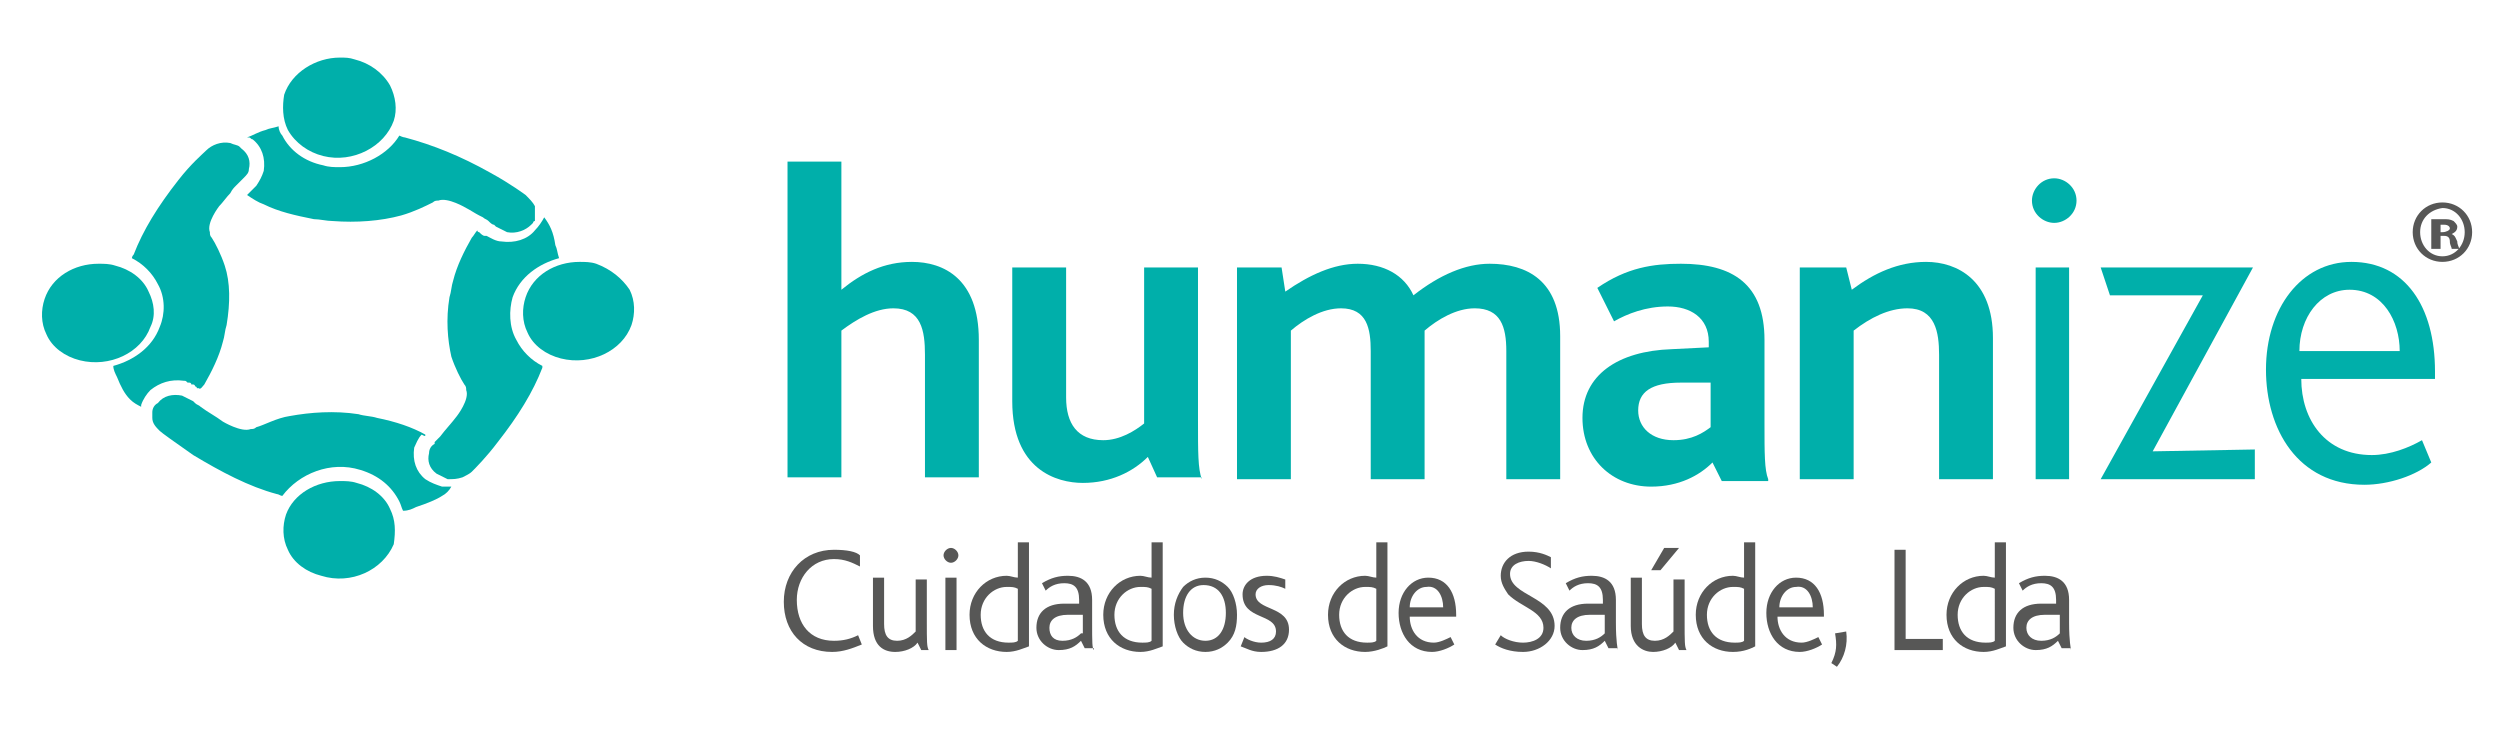 <?xml version="1.0" encoding="utf-8"?>
<!-- Generator: Adobe Illustrator 24.0.0, SVG Export Plug-In . SVG Version: 6.00 Build 0)  -->
<svg version="1.1" id="Layer_1" xmlns="http://www.w3.org/2000/svg" xmlns:xlink="http://www.w3.org/1999/xlink" x="0px" y="0px"
	 viewBox="0 0 134.6 39.6" style="enable-background:new 0 0 134.6 39.6;" xml:space="preserve">
<style type="text/css">
	.st0{fill-rule:evenodd;clip-rule:evenodd;fill:#00AFAA;}
	.st1{fill-rule:evenodd;clip-rule:evenodd;fill:#575756;}
	.st2{fill:#00AFAA;}
	.st3{fill:#575756;}
</style>
<path class="st0" d="M52.7,25.8v-7.5c0-3.3-1.9-4.2-3.6-4.2c-1.5,0-2.7,0.6-3.8,1.5V8.7h-2.9v17h2.9v-7.9c0.8-0.6,1.8-1.2,2.8-1.2
	c1.5,0,1.7,1.2,1.7,2.5v6.6H52.7z"/>
<path class="st0" d="M64.7,25.8c-0.2-0.6-0.2-1.4-0.2-3.2v-8.2h-2.9v8.4c-0.5,0.4-1.3,0.9-2.2,0.9c-1.4,0-2-0.9-2-2.3v-7h-2.9v7.2
	c0,3.7,2.4,4.4,3.8,4.4c1.5,0,2.7-0.6,3.5-1.4l0.5,1.1H64.7z"/>
<path class="st0" d="M84,25.8v-7.7c0-3-1.8-3.9-3.8-3.9c-1.3,0-2.7,0.6-4.1,1.7c-0.5-1.1-1.6-1.7-3-1.7c-1.3,0-2.6,0.6-3.9,1.5
	L69,14.4h-2.4v11.4h2.9v-8c0.7-0.6,1.7-1.2,2.7-1.2c1.4,0,1.6,1.1,1.6,2.3v6.9h2.9v-7.6c0-0.1,0-0.3,0-0.4c0.7-0.6,1.7-1.2,2.7-1.2
	c1.4,0,1.7,1,1.7,2.3v6.9H84z"/>
<path class="st0" d="M95.2,25.8L95.2,25.8c-0.2-0.5-0.2-1.4-0.2-3v-4.5c0-3-1.7-4.1-4.5-4.1c-1.5,0-2.9,0.2-4.5,1.3l0.9,1.8
	c0.7-0.4,1.7-0.8,2.9-0.8c1.2,0,2.2,0.6,2.2,1.9c0,0.1,0,0.2,0,0.3l-2,0.1c-2.9,0.1-4.8,1.4-4.8,3.7c0,2.2,1.6,3.7,3.7,3.7
	c1.5,0,2.6-0.6,3.3-1.3l0.5,1H95.2z M92.1,23c-0.4,0.3-1,0.7-2,0.7c-1.2,0-1.9-0.7-1.9-1.6c0-1,0.7-1.5,2.3-1.5l1.6,0V23z"/>
<path class="st0" d="M107.3,25.8v-7.6c0-3.1-1.9-4.1-3.6-4.1c-1.5,0-2.8,0.6-4,1.5l-0.3-1.2h-2.5v11.4h2.9v-8
	c0.9-0.7,1.9-1.2,2.9-1.2c1.5,0,1.7,1.3,1.7,2.5v6.7H107.3z"/>
<path class="st0" d="M111.8,10.8L111.8,10.8c0-0.7-0.6-1.2-1.2-1.2c-0.7,0-1.2,0.6-1.2,1.2c0,0.7,0.6,1.2,1.2,1.2
	C111.2,12,111.8,11.5,111.8,10.8 M111.4,25.8V14.4h-1.8v11.4H111.4z"/>
<polygon class="st0" points="121.4,25.8 121.4,24.2 115.9,24.3 121.3,14.4 113.1,14.4 113.6,15.9 118.6,15.9 113.1,25.8 "/>
<path class="st0" d="M131.1,20.4L131.1,20.4c0-0.1,0-0.3,0-0.4c0-3.5-1.6-5.9-4.5-5.9c-2.7,0-4.6,2.5-4.6,5.8c0,3.2,1.7,6.2,5.3,6.2
	c1.3,0,2.8-0.5,3.6-1.2l-0.5-1.2c-0.7,0.4-1.7,0.8-2.7,0.8c-2.5,0-3.8-1.9-3.8-4.1H131.1z M129.2,18.9h-5.4c0-1.8,1.1-3.3,2.7-3.3
	C128.3,15.6,129.2,17.3,129.2,18.9z"/>
<path class="st1" d="M46.4,34.7l-0.2-0.5c-0.4,0.2-0.8,0.3-1.3,0.3c-1.3,0-2-0.9-2-2.2c0-1.2,0.8-2.2,2-2.2c0.6,0,1,0.2,1.4,0.4
	v-0.6c-0.2-0.2-0.7-0.3-1.4-0.3c-1.6,0-2.7,1.2-2.7,2.8c0,1.6,1,2.7,2.6,2.7C45.4,35.1,45.9,34.9,46.4,34.7"/>
<path class="st1" d="M50,35c-0.1-0.2-0.1-0.4-0.1-1.6v-2.2h-0.6V34c-0.2,0.2-0.5,0.5-1,0.5c-0.5,0-0.7-0.3-0.7-0.9v-2.5H47v2.6
	c0,1.1,0.6,1.4,1.2,1.4c0.5,0,1-0.2,1.2-0.5l0.2,0.4H50z"/>
<path class="st1" d="M51.6,29.9L51.6,29.9c0-0.2-0.2-0.4-0.4-0.4c-0.2,0-0.4,0.2-0.4,0.4c0,0.2,0.2,0.4,0.4,0.4
	C51.4,30.3,51.6,30.1,51.6,29.9 M51.5,35v-3.9h-0.6V35H51.5z"/>
<path class="st1" d="M55.4,34.8L55.4,34.8v-5.6h-0.6v1.9c-0.2,0-0.4-0.1-0.6-0.1c-1.1,0-2,0.9-2,2.1c0,1.3,0.9,2,2,2
	C54.7,35.1,55.1,34.9,55.4,34.8 M54.8,34.5c-0.1,0.1-0.3,0.1-0.5,0.1c-1,0-1.5-0.6-1.5-1.5c0-0.9,0.7-1.5,1.4-1.5
	c0.3,0,0.4,0,0.6,0.1V34.5z"/>
<path class="st1" d="M58.9,35L58.9,35c-0.1-0.1-0.1-0.4-0.1-1.5v-1.2c0-1-0.6-1.3-1.3-1.3c-0.5,0-0.9,0.1-1.4,0.4l0.2,0.4
	c0.2-0.2,0.5-0.4,1-0.4c0.5,0,0.8,0.2,0.8,0.9c0,0,0,0.1,0,0.2l-0.8,0c-1,0-1.5,0.5-1.5,1.3c0,0.7,0.6,1.2,1.2,1.2
	c0.6,0,0.9-0.2,1.2-0.5l0.2,0.4H58.9z M58.2,34.1c-0.2,0.2-0.5,0.4-1,0.4c-0.5,0-0.7-0.3-0.7-0.7c0-0.4,0.3-0.7,1-0.7l0.8,0V34.1z"
	/>
<path class="st1" d="M62.6,34.8L62.6,34.8v-5.6H62v1.9c-0.2,0-0.4-0.1-0.6-0.1c-1.1,0-2,0.9-2,2.1c0,1.3,0.9,2,2,2
	C61.9,35.1,62.3,34.9,62.6,34.8 M62,34.5c-0.1,0.1-0.3,0.1-0.5,0.1c-1,0-1.5-0.6-1.5-1.5c0-0.9,0.7-1.5,1.4-1.5c0.3,0,0.4,0,0.6,0.1
	V34.5z"/>
<path class="st1" d="M66.6,33.1L66.6,33.1c0-0.6-0.2-1.2-0.5-1.5c-0.3-0.3-0.7-0.5-1.2-0.5c-0.5,0-0.9,0.2-1.2,0.5
	c-0.3,0.4-0.5,0.9-0.5,1.5s0.2,1.2,0.5,1.5c0.3,0.3,0.7,0.5,1.2,0.5c0.5,0,0.9-0.2,1.2-0.5C66.5,34.2,66.6,33.7,66.6,33.1 M66,33
	c0,0.9-0.4,1.5-1.1,1.5c-0.7,0-1.2-0.6-1.2-1.5c0-0.9,0.4-1.5,1.1-1.5C65.6,31.5,66,32.1,66,33z"/>
<path class="st1" d="M69.4,33.9c0-1.3-1.8-1-1.8-1.9c0-0.3,0.3-0.5,0.7-0.5c0.4,0,0.7,0.1,0.9,0.2v-0.5c-0.3-0.1-0.6-0.2-1-0.2
	c-0.9,0-1.3,0.5-1.3,1c0,1.4,1.8,1,1.8,2c0,0.4-0.3,0.6-0.8,0.6c-0.4,0-0.8-0.2-0.9-0.3l-0.2,0.5c0.3,0.1,0.6,0.3,1.1,0.3
	C68.8,35.1,69.4,34.7,69.4,33.9"/>
<path class="st1" d="M74.7,34.8L74.7,34.8v-5.6h-0.6v1.9c-0.2,0-0.4-0.1-0.6-0.1c-1.1,0-2,0.9-2,2.1c0,1.3,0.9,2,2,2
	C74,35.1,74.5,34.9,74.7,34.8 M74.1,34.5c-0.1,0.1-0.3,0.1-0.5,0.1c-1,0-1.5-0.6-1.5-1.5c0-0.9,0.7-1.5,1.4-1.5c0.3,0,0.4,0,0.6,0.1
	V34.5z"/>
<path class="st1" d="M78.4,33.2L78.4,33.2c0,0,0-0.1,0-0.1c0-1.2-0.5-2-1.5-2c-0.9,0-1.6,0.8-1.6,1.9c0,1.1,0.6,2.1,1.8,2.1
	c0.4,0,0.9-0.2,1.2-0.4l-0.2-0.4c-0.2,0.1-0.6,0.3-0.9,0.3c-0.9,0-1.3-0.7-1.3-1.4H78.4z M77.7,32.7h-1.8c0-0.6,0.4-1.1,0.9-1.1
	C77.4,31.5,77.7,32.1,77.7,32.7z"/>
<path class="st1" d="M83.7,33.7c0-1.6-2.4-1.6-2.4-2.8c0-0.5,0.5-0.7,1-0.7c0.4,0,0.9,0.2,1.2,0.4v-0.6c-0.2-0.1-0.6-0.3-1.2-0.3
	c-1,0-1.5,0.6-1.5,1.3c0,0.4,0.2,0.7,0.4,1c0.7,0.7,1.9,0.9,1.9,1.8c0,0.6-0.6,0.8-1.1,0.8c-0.5,0-1-0.2-1.2-0.4l-0.3,0.5
	c0.3,0.2,0.8,0.4,1.5,0.4C82.9,35.1,83.7,34.5,83.7,33.7"/>
<path class="st1" d="M87.1,35L87.1,35c0-0.1-0.1-0.4-0.1-1.5v-1.2c0-1-0.6-1.3-1.3-1.3c-0.5,0-0.9,0.1-1.4,0.4l0.2,0.4
	c0.2-0.2,0.5-0.4,1-0.4c0.5,0,0.8,0.2,0.8,0.9c0,0,0,0.1,0,0.2l-0.8,0c-1,0-1.5,0.5-1.5,1.3c0,0.7,0.6,1.2,1.2,1.2
	c0.6,0,0.9-0.2,1.2-0.5l0.2,0.4H87.1z M86.4,34.1c-0.2,0.2-0.5,0.4-1,0.4c-0.5,0-0.8-0.3-0.8-0.7c0-0.4,0.3-0.7,1-0.7l0.8,0V34.1z"
	/>
<path class="st1" d="M90.4,29.5L90.4,29.5h-0.8l-0.7,1.2h0.5L90.4,29.5z M90.8,35c-0.1-0.2-0.1-0.4-0.1-1.6v-2.2h-0.6V34
	c-0.2,0.2-0.5,0.5-1,0.5c-0.5,0-0.7-0.3-0.7-0.9v-2.5h-0.6v2.6c0,1.1,0.7,1.4,1.2,1.4c0.5,0,1-0.2,1.2-0.5l0.2,0.4H90.8z"/>
<path class="st1" d="M94.5,34.8L94.5,34.8v-5.6h-0.6v1.9c-0.2,0-0.4-0.1-0.6-0.1c-1.1,0-2,0.9-2,2.1c0,1.3,0.9,2,2,2
	C93.9,35.1,94.3,34.9,94.5,34.8 M93.9,34.5c-0.1,0.1-0.3,0.1-0.5,0.1c-1,0-1.5-0.6-1.5-1.5c0-0.9,0.7-1.5,1.4-1.5
	c0.3,0,0.4,0,0.6,0.1V34.5z"/>
<path class="st1" d="M98.2,33.2L98.2,33.2c0,0,0-0.1,0-0.1c0-1.2-0.5-2-1.5-2c-0.9,0-1.6,0.8-1.6,1.9c0,1.1,0.6,2.1,1.8,2.1
	c0.4,0,0.9-0.2,1.2-0.4l-0.2-0.4c-0.2,0.1-0.6,0.3-0.9,0.3c-0.9,0-1.3-0.7-1.3-1.4H98.2z M97.6,32.7h-1.8c0-0.6,0.4-1.1,0.9-1.1
	C97.3,31.5,97.6,32.1,97.6,32.7z"/>
<path class="st1" d="M99.4,34l-0.6,0.1c0.1,0.6,0.1,1-0.2,1.6l0.3,0.2C99.3,35.4,99.5,34.7,99.4,34"/>
<polygon class="st1" points="104.6,35 104.6,34.4 102.6,34.4 102.6,29.6 102,29.6 102,35 "/>
<path class="st1" d="M108,34.8L108,34.8v-5.6h-0.6v1.9c-0.2,0-0.4-0.1-0.6-0.1c-1.1,0-2,0.9-2,2.1c0,1.3,0.9,2,2,2
	C107.3,35.1,107.7,34.9,108,34.8 M107.4,34.5c-0.1,0.1-0.3,0.1-0.5,0.1c-1,0-1.5-0.6-1.5-1.5c0-0.9,0.7-1.5,1.4-1.5
	c0.3,0,0.4,0,0.6,0.1V34.5z"/>
<path class="st1" d="M111.5,35L111.5,35c0-0.1-0.1-0.4-0.1-1.5v-1.2c0-1-0.6-1.3-1.3-1.3c-0.5,0-0.9,0.1-1.4,0.4l0.2,0.4
	c0.2-0.2,0.5-0.4,1-0.4c0.5,0,0.8,0.2,0.8,0.9c0,0,0,0.1,0,0.2l-0.8,0c-1,0-1.5,0.5-1.5,1.3c0,0.7,0.6,1.2,1.2,1.2
	c0.6,0,0.9-0.2,1.2-0.5l0.2,0.4H111.5z M110.9,34.1c-0.2,0.2-0.5,0.4-1,0.4c-0.5,0-0.8-0.3-0.8-0.7c0-0.4,0.3-0.7,1-0.7l0.8,0V34.1z
	"/>
<g>
	<path class="st2" d="M28.3,10.5L28.3,10.5L28.3,10.5c0,0-0.8-0.6-1.9-1.2c-1.6-0.9-3.1-1.5-4.6-1.9l0,0c0,0-0.1,0-0.3-0.1
		c-0.6,1-1.9,1.7-3.2,1.7c-0.3,0-0.6,0-0.9-0.1c-1-0.2-1.8-0.8-2.2-1.6c-0.1-0.1-0.2-0.3-0.2-0.5c-0.3,0.1-0.5,0.1-0.7,0.2
		c-0.4,0.1-0.7,0.3-1,0.4c0,0,0,0,0.1,0c0,0,0,0,0,0c0.1,0,0.1,0.1,0.2,0.1c0.5,0.4,0.7,1,0.6,1.7c-0.1,0.3-0.2,0.5-0.4,0.8l0,0
		l-0.1,0.1c0,0,0,0,0,0c0,0,0,0,0,0c-0.1,0.1-0.1,0.1-0.3,0.3c0,0,0,0-0.1,0.1c0,0,0,0,0,0c0,0,0,0,0,0c0.3,0.2,0.6,0.4,0.9,0.5
		c0.8,0.4,1.7,0.6,2.7,0.8c0.3,0,0.7,0.1,1,0.1c1.3,0.1,2.6,0,3.7-0.3c0.7-0.2,1.3-0.5,1.7-0.7c0.1-0.1,0.2-0.1,0.3-0.1
		c0.5-0.2,1.5,0.4,1.5,0.4c0.2,0.1,0.5,0.3,0.7,0.4l0,0l0.2,0.1c0.1,0.1,0.2,0.1,0.3,0.2c0.1,0.1,0.2,0.2,0.3,0.2c0,0,0,0,0.1,0.1
		c0,0,0,0,0,0l0,0c0.2,0.1,0.4,0.2,0.6,0.3c0.5,0.1,1-0.1,1.3-0.4c0,0,0.1-0.1,0.1-0.1c0,0,0,0,0,0c0,0,0-0.1,0.1-0.1c0,0,0,0,0-0.1
		c0,0,0-0.1,0-0.1c0,0,0,0,0-0.1c0,0,0-0.1,0-0.1c0-0.1,0-0.2,0-0.4C28.7,10.9,28.5,10.7,28.3,10.5z"/>
	<path class="st2" d="M15.5,7c0.4,0.7,1.1,1.2,1.9,1.4c1.6,0.4,3.3-0.5,3.8-1.9c0.2-0.6,0.1-1.3-0.2-1.9c-0.4-0.7-1.1-1.2-1.9-1.4
		c-0.3-0.1-0.5-0.1-0.8-0.1c-1.3,0-2.6,0.8-3,2l0,0C15.2,5.7,15.2,6.4,15.5,7z"/>
	<path class="st2" d="M11,20.7c0.4-0.7,0.8-1.5,1-2.3c0.1-0.3,0.1-0.6,0.2-0.9c0.2-1.2,0.2-2.3-0.1-3.2c-0.2-0.6-0.5-1.2-0.7-1.5
		c-0.1-0.1-0.1-0.2-0.1-0.3c-0.2-0.5,0.5-1.4,0.5-1.4c0.2-0.2,0.4-0.5,0.6-0.7c0.1-0.2,0.2-0.3,0.3-0.4c0.1-0.1,0.2-0.2,0.3-0.3
		c0,0,0,0,0.1-0.1l0,0c0.2-0.2,0.3-0.3,0.3-0.5c0.1-0.4,0-0.8-0.4-1.1c0,0-0.1-0.1-0.1-0.1c-0.1-0.1-0.3-0.1-0.5-0.2l0,0
		c-0.5-0.1-1,0.1-1.3,0.4l0,0c-0.2,0.2-0.8,0.7-1.5,1.6c-1.1,1.4-1.9,2.7-2.4,4l0,0c0,0-0.1,0.1-0.1,0.2c0.6,0.3,1.1,0.8,1.4,1.4
		c0.4,0.7,0.4,1.6,0.1,2.3c-0.4,1.1-1.4,1.8-2.5,2.1c0,0.2,0.1,0.4,0.2,0.6c0.2,0.5,0.4,0.9,0.7,1.2c0.2,0.2,0.4,0.3,0.6,0.4
		c0,0,0-0.1,0-0.1c0.1-0.3,0.3-0.6,0.5-0.8l0,0c0,0,0,0,0,0c0.5-0.4,1.1-0.6,1.8-0.5c0.1,0,0.1,0,0.2,0.1c0,0,0,0,0.1,0
		c0,0,0.1,0,0.1,0.1c0,0,0.1,0,0.1,0c0,0,0.1,0,0.1,0.1c0,0,0.1,0,0.1,0.1c0,0,0,0,0.1,0C10.8,21,10.9,20.8,11,20.7z"/>
	<path class="st2" d="M8.1,17.6C8.4,17,8.3,16.3,8,15.7c-0.3-0.7-1-1.2-1.8-1.4c-0.3-0.1-0.6-0.1-0.9-0.1c-1.3,0-2.5,0.7-2.9,1.9
		c-0.2,0.6-0.2,1.3,0.1,1.9c0.3,0.7,1,1.2,1.8,1.4C5.9,19.8,7.6,19,8.1,17.6z"/>
	<path class="st2" d="M22.9,23.4c-0.7-0.4-1.6-0.7-2.6-0.9c-0.3-0.1-0.7-0.1-1-0.2c-1.3-0.2-2.6-0.1-3.7,0.1
		c-0.7,0.1-1.4,0.5-1.8,0.6c-0.1,0.1-0.2,0.1-0.3,0.1C13,23.3,12,22.7,12,22.7c-0.4-0.3-0.8-0.5-1.2-0.8c-0.1-0.1-0.2-0.1-0.3-0.2
		c0,0,0,0,0,0l-0.1-0.1c-0.2-0.1-0.4-0.2-0.6-0.3c-0.5-0.1-1,0-1.3,0.4c-0.2,0.1-0.3,0.3-0.3,0.5c0,0.1,0,0.2,0,0.3
		c0,0.3,0.2,0.5,0.4,0.7l0,0c0.1,0.1,0.8,0.6,1.8,1.3c1.5,0.9,3,1.7,4.5,2.1l0,0c0.1,0,0.2,0.1,0.3,0.1c0.9-1.2,2.6-1.9,4.2-1.4
		c1,0.3,1.7,0.9,2.1,1.7c0.1,0.2,0.1,0.3,0.2,0.5c0.3,0,0.5-0.1,0.7-0.2c0.6-0.2,1.1-0.4,1.4-0.6c0.2-0.1,0.4-0.3,0.5-0.5
		c0,0,0,0,0,0c0,0,0,0-0.1,0c0,0-0.1,0-0.1,0c0,0,0,0-0.1,0c-0.1,0-0.1,0-0.2,0c0,0,0,0,0,0c0,0,0,0,0,0c0,0,0,0,0,0
		c-0.3-0.1-0.6-0.2-0.9-0.4c-0.5-0.4-0.7-1-0.6-1.7c0.1-0.2,0.2-0.5,0.4-0.7C22.9,23.5,22.9,23.5,22.9,23.4L22.9,23.4
		C22.9,23.4,22.9,23.4,22.9,23.4z"/>
	<path class="st2" d="M21,27.4c-0.3-0.7-1-1.2-1.8-1.4c-0.3-0.1-0.6-0.1-0.9-0.1c-1.3,0-2.5,0.7-2.9,1.8c-0.2,0.6-0.2,1.3,0.1,1.9
		c0.3,0.7,1,1.2,1.8,1.4c1.6,0.5,3.3-0.3,3.9-1.7l0,0C21.3,28.6,21.3,28,21,27.4z"/>
	<path class="st2" d="M29.3,11.7C29.3,11.7,29.3,11.7,29.3,11.7c-0.1,0.2-0.3,0.5-0.5,0.7c-0.4,0.5-1.1,0.7-1.8,0.6
		c-0.3,0-0.6-0.2-0.8-0.3l0,0c0,0,0,0,0,0c0,0-0.1,0-0.1,0c-0.1,0-0.2-0.1-0.3-0.2c0,0-0.1,0-0.1-0.1c-0.1,0.1-0.2,0.3-0.3,0.4
		c-0.4,0.7-0.8,1.5-1,2.3c-0.1,0.3-0.1,0.6-0.2,0.9c-0.2,1.2-0.1,2.3,0.1,3.2c0.2,0.6,0.5,1.2,0.7,1.5c0.1,0.1,0.1,0.2,0.1,0.3
		c0.2,0.5-0.5,1.4-0.5,1.4c-0.3,0.4-0.6,0.7-0.9,1.1c0,0-0.1,0.1-0.1,0.1c-0.1,0.1-0.1,0.1-0.2,0.2c0,0,0,0,0,0.1l0,0l0,0
		c-0.2,0.1-0.3,0.3-0.3,0.5c-0.1,0.4,0,0.8,0.4,1.1c0.2,0.1,0.4,0.2,0.6,0.3c0.3,0,0.5,0,0.8-0.1c0.2-0.1,0.4-0.2,0.5-0.3l0,0
		c0.2-0.2,0.8-0.8,1.4-1.6c1.1-1.4,1.9-2.7,2.4-4l0,0c0,0,0-0.1,0-0.1c-0.6-0.3-1.1-0.8-1.4-1.4c-0.4-0.7-0.4-1.6-0.2-2.3
		c0.4-1.1,1.4-1.8,2.5-2.1c-0.1-0.3-0.1-0.5-0.2-0.7C29.8,12.5,29.6,12.1,29.3,11.7z"/>
	<path class="st2" d="M32.1,14.2L32.1,14.2c-0.3-0.1-0.6-0.1-0.9-0.1c-1.3,0-2.5,0.7-2.9,1.9c-0.2,0.6-0.2,1.3,0.1,1.9
		c0.3,0.7,1,1.2,1.8,1.4c1.6,0.4,3.3-0.4,3.8-1.8c0.2-0.6,0.2-1.3-0.1-1.9C33.5,15,32.9,14.5,32.1,14.2z"/>
</g>
<path class="st3" d="M133.1,12.5c0,0.9-0.7,1.6-1.6,1.6c-0.9,0-1.6-0.7-1.6-1.6c0-0.9,0.7-1.6,1.6-1.6
	C132.4,10.9,133.1,11.6,133.1,12.5z M130.3,12.5c0,0.7,0.5,1.3,1.2,1.3c0.7,0,1.2-0.6,1.2-1.3c0-0.7-0.5-1.3-1.2-1.3
	C130.8,11.3,130.3,11.8,130.3,12.5z M131.3,13.4h-0.4v-1.6c0.1,0,0.3,0,0.6,0c0.3,0,0.4,0,0.6,0.1c0.1,0.1,0.2,0.2,0.2,0.3
	c0,0.2-0.1,0.3-0.3,0.4v0c0.2,0.1,0.2,0.2,0.3,0.4c0,0.2,0.1,0.3,0.1,0.4h-0.4c0-0.1-0.1-0.2-0.1-0.4c0-0.2-0.1-0.3-0.3-0.3h-0.2
	V13.4z M131.3,12.5h0.2c0.2,0,0.4-0.1,0.4-0.2c0-0.1-0.1-0.2-0.3-0.2c-0.1,0-0.2,0-0.2,0V12.5z"/>
</svg>
